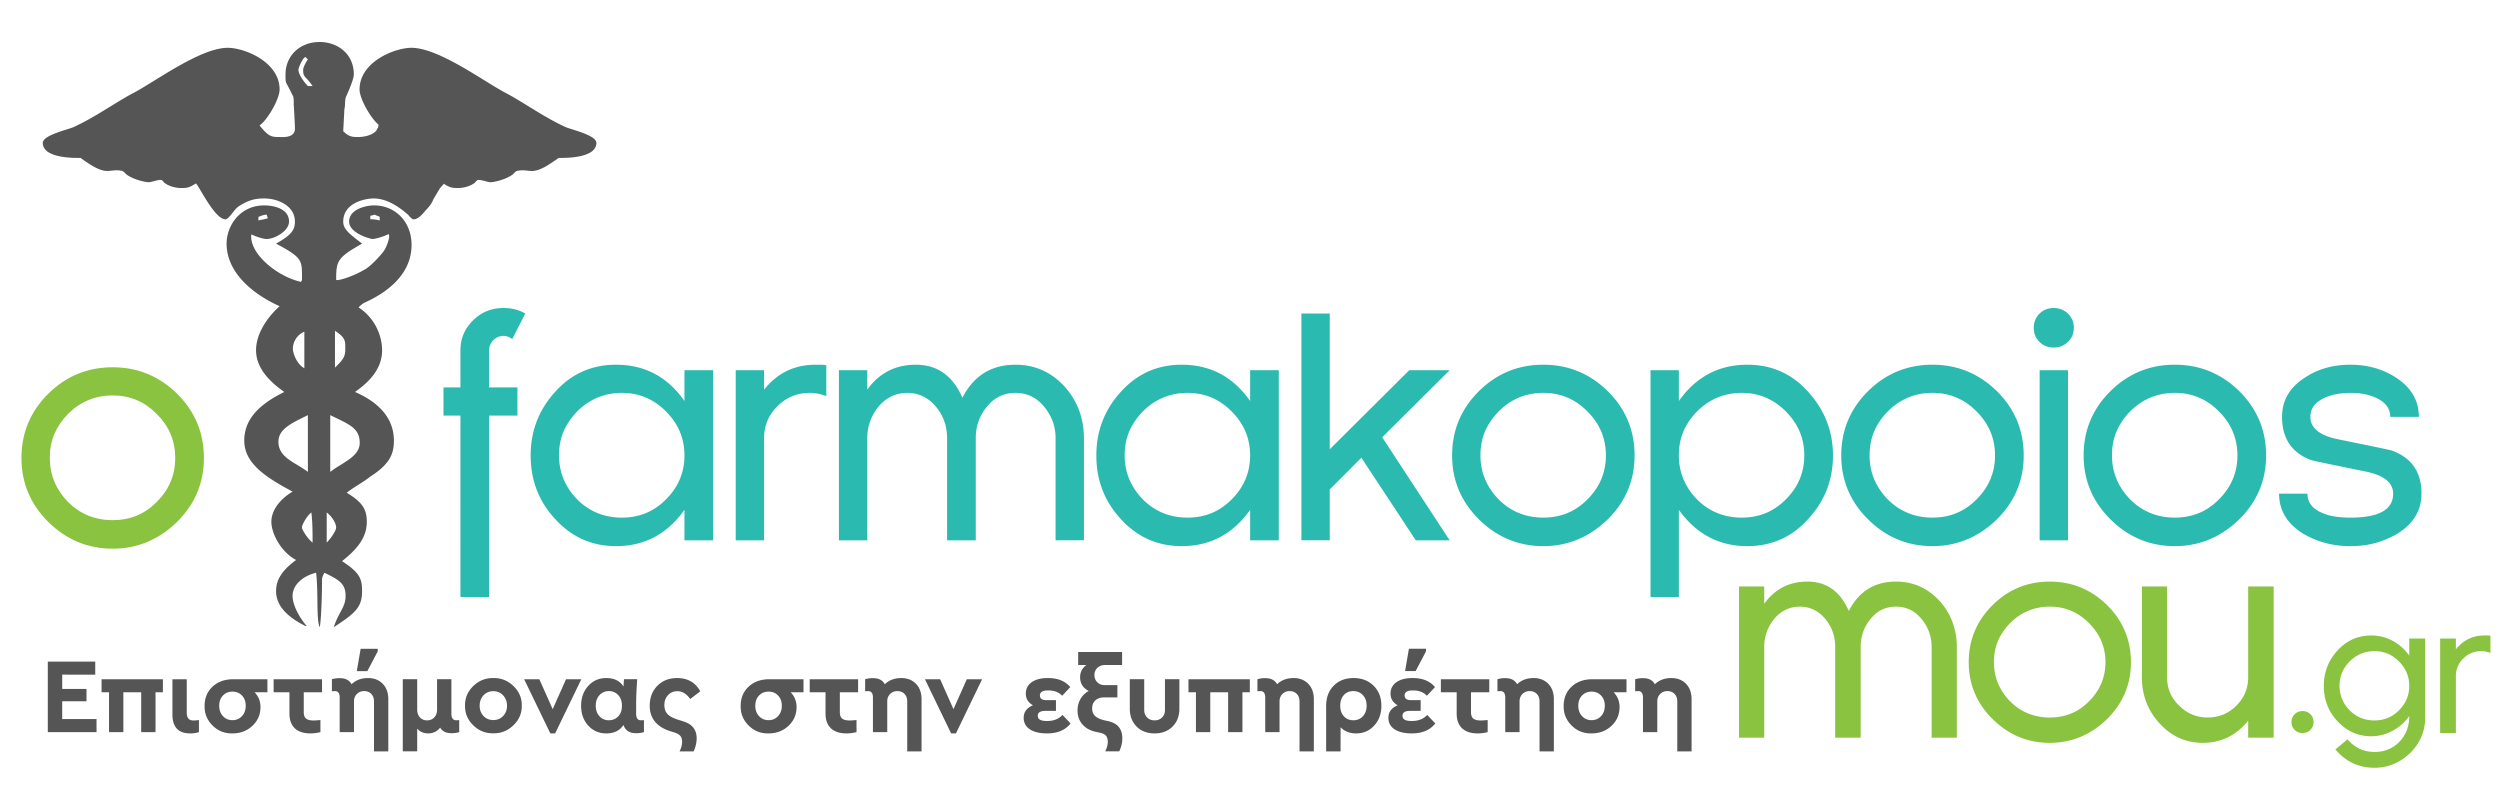 <svg xmlns="http://www.w3.org/2000/svg" fill="none" aria-hidden="true" viewBox="0 0 342 110"><path fill="#8AC340" d="M264.246 100.913V88.504a5.83 5.83 0 0 0-1.346-3.781q-1.387-1.734-3.527-1.734-2.14.001-3.486 1.694-1.347 1.615-1.347 3.821v12.409h-3.487V88.504q0-2.166-1.307-3.781-1.427-1.734-3.527-1.734-2.1.001-3.526 1.694-1.348 1.695-1.347 3.821v12.409h-3.448V80.232h3.448v2.363q2.178-3.034 5.904-3.034 3.922 0 5.665 4.019 2.061-4.02 6.459-4.019 3.565 0 6.022 2.718a8.9 8.9 0 0 1 1.723 2.876 9.7 9.7 0 0 1 .575 3.349v12.408zM288.262 98.353q-3.368 3.27-7.845 3.27-4.556 0-7.845-3.27-3.249-3.23-3.249-7.76 0-4.57 3.249-7.8t7.845-3.23q4.555 0 7.845 3.23 3.249 3.23 3.249 7.8 0 4.53-3.249 7.76m-2.496-13.118q-2.219-2.245-5.348-2.245-3.17 0-5.428 2.245-1.11 1.142-1.664 2.442-.555 1.3-.555 2.915 0 3.073 2.219 5.358 2.219 2.206 5.428 2.206 3.17 0 5.348-2.206 2.259-2.245 2.259-5.358 0-3.111-2.259-5.357M307.552 100.913v-2.325q-2.457 3.034-6.221 3.034-3.526 0-5.983-2.757-2.337-2.6-2.337-6.225V80.231h3.447v12.41q0 2.325 1.664 3.9 1.624 1.614 3.883 1.614 2.298 0 3.922-1.615t1.625-3.9V80.231h3.487v20.682z"/><path fill="#555" fill-rule="evenodd" d="M77.23 17.318c-2.739-1.268-5.157-3.012-7.735-4.439-2.901-1.427-9.348-6.34-13.216-6.34-2.257 0-7.091 1.902-7.091 5.706 0 1.216 1.482 3.89 2.598 4.806a1.4 1.4 0 0 1-.074.41 4 4 0 0 0-.216.385c-.57.715-1.836.898-2.448.898-.806 0-1.29 0-2.095-.792l.16-3.012c.162-.634 0-1.427.323-1.902.322-.792.967-2.22.967-2.853 0-2.853-2.257-4.439-4.674-4.439-2.74 0-4.673 1.902-4.673 4.439 0 1.427 0 .792.967 2.853.161.159.161.634.161 1.268.161 2.695.161 3.012.161 3.33 0 1.268-1.773 1.11-1.934 1.11-1.29 0-1.612 0-2.901-1.586 1.128-.792 2.74-3.646 2.74-4.914 0-3.804-4.836-5.706-7.092-5.706-3.868 0-10.315 4.914-13.216 6.34-2.578 1.428-4.996 3.171-7.736 4.44-.484.317-4.352 1.11-4.352 2.22 0 2.219 4.674 2.06 5.158 2.06 1.128.792 2.256 1.585 3.223 1.743.645.159 1.45-.158 2.257 0 .483 0 .645.476.967.634.968.634 2.418.951 2.902.951.322 0 1.128-.317 1.612-.317.322 0 .483.476.644.476.645.476 1.612.634 2.095.634.806 0 1.129 0 2.095-.634.484.476 2.579 4.914 4.03 4.914.483 0 1.128-1.269 1.772-1.744 1.45-.95 2.418-1.11 3.546-1.11 1.773 0 4.19.952 4.19 3.17 0 1.27-.644 1.903-2.578 3.013 3.546 1.902 3.546 2.22 3.546 4.597 0 .476 0 .476-.16.634-3.385-.792-7.092-3.963-6.77-6.5.645.318 1.612.634 2.095.634 1.128 0 3.062-1.11 3.062-2.378 0-2.06-2.74-2.22-3.384-2.22-3.384 0-5.157 2.854-5.157 5.232 0 3.646 3.062 6.658 7.253 8.56-1.934 1.744-3.224 3.963-3.224 6.024 0 1.902 1.129 3.804 3.868 5.707-3.546 1.743-5.48 3.804-5.48 6.658 0 3.17 3.063 5.073 6.609 6.975-2.095 1.268-2.902 2.853-2.902 4.121 0 1.585 1.29 4.122 3.385 5.231-1.934 1.427-2.74 2.695-2.74 4.28 0 1.903 1.45 3.488 4.029 4.756h.16c-.967-1.11-1.933-2.853-1.933-4.122 0-1.427 1.29-2.694 3.223-3.17.322 2.853 0 6.34.484 7.45.16-.475.323-3.645.323-6.5 0-.316.16-.633.322-.95 1.934.95 2.901 1.427 2.901 3.17 0 1.585-.967 2.22-1.612 4.28 2.901-1.902 3.868-2.694 3.868-4.914 0-1.743-.322-2.536-2.74-4.121 2.418-1.902 3.385-3.488 3.385-5.39 0-1.743-.645-2.694-2.74-3.963.967-.792 2.257-1.427 3.223-2.219 2.74-1.743 3.224-3.17 3.224-4.914 0-3.329-2.418-5.39-5.32-6.658 2.74-1.902 3.708-3.804 3.708-5.707 0-1.744-.806-4.28-3.224-5.865.161-.159.484-.475.806-.634 4.19-1.902 6.447-4.597 6.447-7.926 0-3.011-2.096-5.39-5.158-5.39-.967 0-3.384.476-3.384 2.22 0 1.586 2.901 2.378 3.223 2.378s1.45-.317 2.095-.634c0 0 .161-.158.161.318 0 .317-.322 1.426-.805 2.06s-1.934 2.22-2.74 2.537c-1.29.792-3.707 1.585-3.707 1.268 0-2.536.16-3.012 3.546-4.914-1.612-1.268-2.579-1.902-2.579-3.012 0-2.536 2.902-3.17 4.19-3.17 1.938 0 3.794 1.427 4.716 2.262.193.237.379.437.549.532l.054.06a.3.3 0 0 0 .071-.009.3.3 0 0 0 .068.008c.497 0 1.07-.52 1.626-1.224.417-.419.79-.889.974-1.312l.09-.231c.347-.559.659-1.098.902-1.5.125-.14.274-.307.46-.52a.4.4 0 0 0 .05-.08c.912.587 1.238.587 2.023.587.484 0 1.45-.159 2.095-.634.161 0 .322-.476.645-.476.483 0 1.289.318 1.612.318.483 0 1.934-.318 2.901-.951.323-.159.484-.634.968-.634.805-.159 1.61.159 2.256 0 .967-.159 2.095-.951 3.224-1.744.483 0 5.157.159 5.157-2.06-.002-1.113-3.87-1.906-4.354-2.223M35.348 29.683c.323-.159.806-.318 1.129-.318l.16.476c-.321.158-.644.158-1.289.317zm6.287 15.693v5.001c-1.129-.634-1.574-2.184-1.574-2.659 0-.792.445-1.866 1.574-2.342m-3.546 15.06c0-1.743 1.773-2.537 4.029-3.646v7.767c-1.612-1.268-4.03-1.902-4.03-4.121m3.223 11.73c0-.475.806-1.744 1.29-2.06.16 1.426.16 2.852.16 4.12-.644-.475-1.45-1.743-1.45-2.06m.806-60.396c-.484-.475-1.29-1.585-1.29-2.22 0-.317.645-1.743.967-1.743l.323.317c-.323.476-.645 1.11-.645 1.427 0 1.11.322.793 1.29 2.22zm9.831 18.389c-.644-.16-.967-.16-1.29-.16v-.475l.646-.159c.16.159.483.159.644.318zm-7.253 44.068v-4.122c.645.476 1.29 1.427 1.29 2.06 0 .477-.806 1.586-1.29 2.062m4.514-13.632c0 1.902-2.418 2.694-4.03 3.962V56.79c2.578 1.268 4.03 1.743 4.03 3.805m-1.973-12.877c0 1.11-.284 1.463-1.412 2.573v-5.038c1.45.951 1.412 1.356 1.412 2.465" clip-rule="evenodd"/><path fill="#8AC340" d="M24.24 71.382q-3.788 3.678-8.825 3.678-5.127 0-8.826-3.678-3.655-3.635-3.654-8.731 0-5.14 3.654-8.775 3.656-3.633 8.826-3.634 5.126 0 8.825 3.634 3.655 3.634 3.655 8.775 0 5.097-3.655 8.73m-2.808-14.759q-2.497-2.526-6.017-2.526-3.567 0-6.107 2.526-1.248 1.287-1.872 2.748-.623 1.462-.623 3.28 0 3.457 2.496 6.027 2.496 2.481 6.107 2.481 3.565 0 6.017-2.481 2.54-2.527 2.54-6.028t-2.54-6.026"/><path fill="#2BBAB0" d="M70.074 46.391q-.58-.442-1.204-.443-.803 0-1.382.598-.58.598-.58 1.396v5.052h3.879v3.856h-3.879v24.818h-3.922V56.85h-2.318v-3.855h2.318v-5.052q0-2.437 1.738-4.122 1.694-1.683 4.146-1.684 1.693 0 2.986.753zM93.633 73.912v-4.166q-3.522 4.965-9.36 4.964-4.993 0-8.38-3.767-3.3-3.589-3.3-8.642 0-5.007 3.344-8.686 3.342-3.722 8.335-3.722 5.885 0 9.36 4.963v-4.21h3.923v23.267h-3.922m-2.54-17.638q-2.498-2.526-6.018-2.527-3.566 0-6.107 2.527-1.249 1.286-1.872 2.747-.623 1.463-.623 3.28-.001 3.457 2.496 6.027 2.496 2.482 6.107 2.481 3.565 0 6.017-2.48 2.54-2.527 2.54-6.028t-2.54-6.027M111.925 53.86a5.8 5.8 0 0 0-1.159-.112q-2.585 0-4.413 1.818-1.828 1.817-1.827 4.387v13.96h-3.879V50.646h3.879v2.659q2.717-3.412 7.042-3.412h.713q.4 0 .757.088v4.21a7 7 0 0 0-1.113-.332M144.404 73.913v-13.96q0-2.394-1.516-4.255-1.56-1.95-3.966-1.95-2.408 0-3.923 1.906-1.516 1.818-1.515 4.299v13.96h-3.923v-13.96q0-2.437-1.471-4.255-1.605-1.95-3.967-1.95t-3.967 1.906q-1.516 1.905-1.515 4.299v13.96h-3.878V50.646h3.878v2.659q2.451-3.412 6.642-3.412 4.412 0 6.374 4.52 2.317-4.52 7.265-4.52 4.012 0 6.776 3.057a10.1 10.1 0 0 1 1.939 3.235q.645 1.773.646 3.767v13.96zM171.018 73.912v-4.166q-3.523 4.965-9.361 4.964-4.992 0-8.38-3.767-3.298-3.589-3.298-8.642 0-5.007 3.343-8.686 3.342-3.722 8.335-3.722 5.883 0 9.361 4.963v-4.21h3.922v23.267h-3.922m-2.541-17.638q-2.497-2.526-6.017-2.527-3.567 0-6.107 2.527-1.249 1.286-1.872 2.747-.625 1.463-.624 3.28 0 3.457 2.496 6.027 2.496 2.482 6.107 2.481 3.564 0 6.017-2.48 2.541-2.527 2.541-6.028t-2.541-6.027M193.678 73.913l-7.444-11.301-4.324 4.343v6.957h-3.878V42.891h3.878V61.46l10.876-10.814h5.528l-9.227 9.174 9.227 14.093zM219.955 71.032q-3.79 3.679-8.825 3.678-5.127 0-8.826-3.678-3.655-3.634-3.655-8.73 0-5.141 3.655-8.776 3.655-3.633 8.826-3.633 5.125 0 8.825 3.633 3.655 3.635 3.655 8.775 0 5.098-3.655 8.73m-2.808-14.758q-2.497-2.526-6.017-2.527-3.566 0-6.107 2.527-1.249 1.286-1.872 2.747-.625 1.463-.624 3.28 0 3.457 2.497 6.027 2.496 2.482 6.107 2.481 3.565 0 6.017-2.48 2.54-2.527 2.54-6.028t-2.541-6.027M247.408 70.944q-3.343 3.768-8.379 3.767-5.796 0-9.361-4.964v11.921h-3.878V50.646h3.878v4.21q3.521-4.963 9.361-4.963 5.035 0 8.335 3.722 3.387 3.723 3.387 8.686 0 5.01-3.343 8.643m-3.12-14.67q-2.497-2.526-6.018-2.526-3.566 0-6.106 2.527-1.25 1.286-1.873 2.747-.625 1.463-.624 3.28 0 3.457 2.497 6.027 2.496 2.482 6.106 2.481 3.566 0 6.018-2.481 2.54-2.526 2.54-6.028.001-3.5-2.54-6.026M273.189 71.032q-3.789 3.679-8.826 3.678-5.127 0-8.825-3.678-3.655-3.634-3.655-8.73 0-5.141 3.655-8.776 3.654-3.633 8.825-3.633 5.125 0 8.826 3.633 3.654 3.635 3.654 8.775 0 5.098-3.654 8.73m-2.809-14.758q-2.498-2.526-6.018-2.527-3.567 0-6.106 2.527-1.25 1.286-1.872 2.747-.625 1.463-.624 3.28 0 3.457 2.496 6.027 2.496 2.482 6.107 2.481 3.566 0 6.017-2.48 2.541-2.527 2.541-6.028t-2.541-6.027M282.901 46.769q-.803.775-1.962.775-1.16 0-1.938-.775-.78-.776-.78-1.928t.78-1.928q.779-.775 1.938-.775 1.16 0 1.962.775.802.776.802 1.928t-.802 1.928m-3.878 27.144V50.646h3.878v23.267zM306.347 71.032q-3.789 3.679-8.826 3.678-5.126 0-8.825-3.678-3.655-3.634-3.655-8.73 0-5.141 3.655-8.776 3.654-3.633 8.825-3.633 5.125 0 8.826 3.633 3.654 3.635 3.655 8.775 0 5.098-3.655 8.73m-2.808-14.758q-2.498-2.526-6.018-2.527-3.567 0-6.106 2.527-1.25 1.286-1.872 2.747-.625 1.463-.624 3.28 0 3.457 2.496 6.027 2.496 2.482 6.107 2.481 3.566 0 6.017-2.48 2.541-2.527 2.541-6.028-.001-3.5-2.541-6.027M328.005 72.982q-1.427.843-3.009 1.286t-3.454.443-3.477-.443a12.4 12.4 0 0 1-3.031-1.286q-3.255-2.038-3.254-5.451h3.878q0 1.862 2.185 2.703 1.336.576 3.7.576 5.84 0 5.839-3.279 0-2.304-3.922-3.058-3.477-.708-5.282-1.085-1.805-.376-2.073-.465-3.922-1.507-3.922-5.895 0-3.368 3.12-5.362 2.63-1.773 6.241-1.773 3.52 0 6.24 1.773 3.12 2.038 3.121 5.362h-3.923q0-1.728-1.961-2.614-1.427-.666-3.477-.665-2.05 0-3.521.665-1.962.887-1.961 2.614 0 2.349 3.967 3.102 3.477.71 5.281 1.086 1.805.377 2.028.465 3.923 1.508 3.923 5.85-.003 3.413-3.256 5.451"/><path fill="#8AC340" d="M316.064 99.848q-.435.43-1.078.431-.645 0-1.077-.431a1.44 1.44 0 0 1-.433-1.071q-.001-.64.433-1.07.432-.432 1.077-.432.643 0 1.078.431.432.432.433 1.071a1.46 1.46 0 0 1-.433 1.07M329.735 102.987q-2.106 2.043-4.903 2.043-3.245 0-5.349-2.511l1.66-1.379q1.46 1.724 3.689 1.725 2.08 0 3.418-1.404.668-.69 1.002-1.576a5.4 5.4 0 0 0 .334-1.92 6.6 6.6 0 0 1-2.253 1.994 6.1 6.1 0 0 1-2.947.763q-2.724 0-4.655-2.093-1.833-1.995-1.833-4.8 0-2.782 1.857-4.826 1.883-2.068 4.631-2.068a6.2 6.2 0 0 1 2.947.738 6.5 6.5 0 0 1 2.253 2.02v-2.34h2.179v10.784q0 2.832-2.03 4.85m-1.561-12.507q-1.386-1.404-3.343-1.404-1.981 0-3.393 1.404a5 5 0 0 0-1.04 1.526q-.347.814-.347 1.822 0 1.92 1.386 3.349 1.388 1.38 3.393 1.379 1.981 0 3.343-1.38 1.412-1.402 1.412-3.348.001-1.945-1.411-3.348M340.076 89.137a3.2 3.2 0 0 0-.644-.061q-1.437 0-2.452 1.01a3.3 3.3 0 0 0-1.015 2.436v7.756h-2.154V87.352h2.154v1.477q1.51-1.896 3.912-1.896h.396q.223 0 .421.049v2.339a4 4 0 0 0-.618-.184"/><path fill="#555" d="M6.538 100.155v-9.65h6.491v1.785H8.512v1.959h3.319v1.68H8.51v2.443h4.694v1.784H6.538zM14.916 100.156v-5.453h-1.023v-1.784h8.391v1.784h-1.008v5.453h-1.96v-5.453h-2.441v5.453zM23.588 97.729v-4.81h1.959v4.517q0 .6.226.863.225.262.724.262.234 0 .716-.058v1.652q-.54.176-1.199.176-2.426 0-2.426-2.602M36.583 92.919v1.784H34.83q.803.848.804 2.017 0 1.535-1.104 2.573-1.103 1.038-2.74 1.038-1.595.03-2.713-1.081t-1.089-2.675q0-1.623 1.09-2.639 1.087-1.016 2.829-1.016zm-2.968 3.625q0-.848-.505-1.389-.504-.54-1.309-.54-.803 0-1.308.54-.504.541-.505 1.39 0 .862.512 1.418.511.555 1.3.555.79 0 1.302-.555.514-.555.513-1.419M44.054 94.702h-2.5v2.734q0 .6.314.863.315.262 1.03.262.249 0 .936-.058v1.652a5.5 5.5 0 0 1-1.36.176q-1.403 0-2.141-.702t-.738-2.017v-2.91h-2.163V92.92h6.622zM53.12 95.667v7.12h-1.959v-6.842q0-.628-.372-1.016-.373-.388-.972-.388-.6 0-.994.395-.395.395-.395 1.01v4.209H46.47v-4.722q0-.891-.658-.892l-.409.015v-1.638a3.6 3.6 0 0 1 1.082-.146q1.17 0 1.608.834.877-.848 2.252-.848 1.257 0 2.017.79.76.788.76 2.119m-4.312-3.86.526-3.055h2.34v.35l-1.42 2.705zM62.424 98.533l.395-.015v1.637a3.4 3.4 0 0 1-1.053.147q-1.095 0-1.55-.76-.644.788-1.637.788-.922 0-1.506-.657v3.113H55.1v-9.868h1.973v4.167q0 .644.373 1.053t.972.408q.613 0 .994-.409.38-.408.38-1.052v-4.167h1.959v4.722q0 .893.673.892M63.617 96.53q-.03-1.55 1.126-2.675t2.748-1.097q1.593-.028 2.756 1.097t1.133 2.675q.03 1.55-1.14 2.683t-2.763 1.103q-1.593.03-2.741-1.103t-1.12-2.683m5.212 1.418q.533-.556.533-1.404t-.533-1.418a1.76 1.76 0 0 0-1.338-.57q-.819 0-1.345.563t-.527 1.425q0 .848.527 1.404.526.555 1.345.555.803 0 1.338-.555M77.434 92.919h2.09l-3.581 7.412h-.658l-3.582-7.412h2.076l1.828 4.093zM87.668 98.533l.424-.015v1.637a3.5 3.5 0 0 1-1.082.147q-1.33 0-1.724-1.126-.746 1.154-2.354 1.154-1.49 0-2.464-1.074-.972-1.074-.972-2.712 0-1.623.972-2.704t2.464-1.082q1.636 0 2.368 1.17.015-.41.059-1.01h1.812q-.146 2.091-.146 3.393v1.33q0 .891.643.892m-2.587-1.989q0-.92-.512-1.462a1.7 1.7 0 0 0-1.286-.541q-.76 0-1.272.555t-.512 1.433q0 .892.505 1.447.504.555 1.28.555.774 0 1.285-.527.512-.523.512-1.46M93.312 101.486q0-.525-.242-.811-.24-.285-.81-.475l-.629-.19q-2.748-.921-2.748-3.465 0-1.667 1.045-2.726 1.045-1.06 2.698-1.06 2.177 0 3.172 1.813l-1.374 1.052q-.76-1.066-1.754-1.066-.775 0-1.28.533-.503.533-.504 1.352 0 .79.432 1.243.43.453 1.41.76l.775.25q1.798.555 1.798 2.309 0 .862-.41 1.784h-1.93q.35-.69.35-1.303M109.92 92.919v1.784h-1.754q.803.848.804 2.017 0 1.535-1.104 2.573-1.103 1.038-2.741 1.038-1.594.03-2.712-1.081t-1.089-2.675q0-1.623 1.089-2.639 1.09-1.016 2.83-1.016zm-2.968 3.625q0-.848-.505-1.389-.504-.54-1.309-.54-.803 0-1.308.54-.504.541-.505 1.39 0 .862.512 1.418.511.555 1.301.555.788 0 1.301-.555t.513-1.419M117.39 94.702h-2.5v2.734q0 .6.314.863.314.262 1.03.262.249 0 .936-.058v1.652a5.5 5.5 0 0 1-1.359.176q-1.404 0-2.142-.702t-.738-2.017v-2.91h-2.163V92.92h6.622zM126.068 95.667v7.12h-1.959v-6.841q0-.63-.373-1.017t-.972-.387-.994.395-.395 1.009v4.21h-1.958v-4.722q0-.891-.658-.892l-.409.015v-1.638a3.5 3.5 0 0 1 1.081-.146q1.17 0 1.608.833.878-.847 2.252-.847 1.257 0 2.017.79.76.788.76 2.118M132.262 92.919h2.091l-3.582 7.412h-.658l-3.582-7.412h2.077l1.827 4.093zM145.347 97.801l1.111 1.17q-1.082 1.36-3.216 1.359-1.521 0-2.361-.563t-.841-1.571q0-1.185 1.272-1.711-.98-.555-.98-1.594 0-.993.805-1.564.803-.57 2.207-.57 2.047 0 3.07 1.242l-1.111 1.185q-.657-.732-1.93-.731-1.111 0-1.111.687 0 .644.877.643h1.316v1.462h-1.389q-1.097 0-1.097.658 0 .381.3.555.3.176.972.176 1.36.001 2.106-.833M153.534 101.003q0 .891-.424 1.784h-1.915q.35-.702.35-1.301 0-.556-.249-.841-.248-.285-.847-.417l-.497-.102q-1.2-.249-1.871-1.024-.673-.775-.673-1.9 0-.878.402-1.579a2.83 2.83 0 0 1 1.133-1.096q-1.184-.6-1.184-1.901 0-.994.848-1.652h-1.112V89.19h6.009v1.784h-2.295q-.688 0-1.09.395t-.402.98.387.98 1.031.395h1.724v1.681h-1.797q-.761 0-1.207.402-.445.403-.445 1.104 0 .657.409 1.045t1.359.606l.468.103q1.888.437 1.888 2.338M154.556 96.94v-4.021h1.973v4.196q0 .629.395 1.03.395.403 1.024.402.629 0 1.023-.395.395-.394.395-1.038v-4.196h1.974v4.02q0 1.521-.936 2.456-.935.936-2.455.936-1.522 0-2.456-.936-.937-.934-.937-2.455M163.606 100.156v-5.453h-1.023v-1.784h8.392v1.784h-1.009v5.453h-1.959v-5.453h-2.442v5.453zM179.734 95.667v7.12h-1.959v-6.841q0-.63-.373-1.017t-.972-.387-.994.395q-.394.395-.395 1.009v4.21h-1.958v-4.722q0-.891-.658-.892l-.409.015v-1.638a3.5 3.5 0 0 1 1.081-.146q1.17 0 1.608.833.878-.847 2.252-.847 1.257 0 2.017.79.76.788.76 2.118M188.974 96.544q0 1.638-.98 2.712t-2.485 1.074q-1.317 0-2.12-.847v3.304h-1.974v-6.184q0-1.74 1.03-2.792 1.031-1.053 2.727-1.053 1.68 0 2.741 1.053t1.061 2.733m-2.018 0q0-.892-.511-1.447-.512-.555-1.316-.555t-1.294.548q-.49.547-.49 1.455 0 .892.497 1.44.497.549 1.301.548.804 0 1.309-.563t.504-1.426M195.239 97.801l1.111 1.17q-1.082 1.36-3.216 1.359-1.521 0-2.361-.563t-.84-1.571q0-1.185 1.272-1.711-.98-.555-.98-1.594 0-.994.804-1.564t2.208-.57q2.047 0 3.07 1.242l-1.111 1.185q-.658-.732-1.93-.731-1.112 0-1.112.687 0 .644.878.643h1.315v1.462h-1.389q-1.096 0-1.096.658 0 .381.299.555.3.176.972.176 1.36.001 2.106-.833m-3.026-5.994.526-3.055h2.339v.35l-1.418 2.705zM203.733 94.702h-2.5v2.734q0 .6.314.863.314.262 1.03.262.249 0 .936-.058v1.652a5.5 5.5 0 0 1-1.36.176q-1.403 0-2.141-.702-.739-.702-.738-2.017v-2.91h-2.164V92.92h6.623zM212.568 95.667v7.12h-1.959v-6.841q0-.63-.373-1.017t-.972-.387-.994.395q-.394.395-.395 1.009v4.21h-1.958v-4.722q0-.891-.658-.892l-.409.015v-1.638a3.5 3.5 0 0 1 1.081-.146q1.17 0 1.608.833.878-.847 2.252-.847 1.257 0 2.017.79.76.788.76 2.118M222.505 92.919v1.784h-1.754q.803.848.804 2.017 0 1.535-1.104 2.573-1.103 1.038-2.741 1.038-1.594.03-2.712-1.081t-1.089-2.675q0-1.623 1.089-2.639 1.09-1.016 2.829-1.016zm-2.968 3.625q0-.848-.504-1.389-.504-.54-1.309-.54t-1.309.54q-.504.541-.504 1.39 0 .862.511 1.418.513.555 1.301.555.79 0 1.301-.555.513-.555.513-1.419M231.409 95.667v7.12h-1.958v-6.841q0-.63-.373-1.017t-.972-.387-.994.395-.395 1.009v4.21h-1.959v-4.722q0-.891-.658-.892l-.409.015v-1.638a3.6 3.6 0 0 1 1.082-.146q1.17 0 1.608.833.877-.847 2.252-.847 1.257 0 2.017.79.759.788.759 2.118"/></svg>